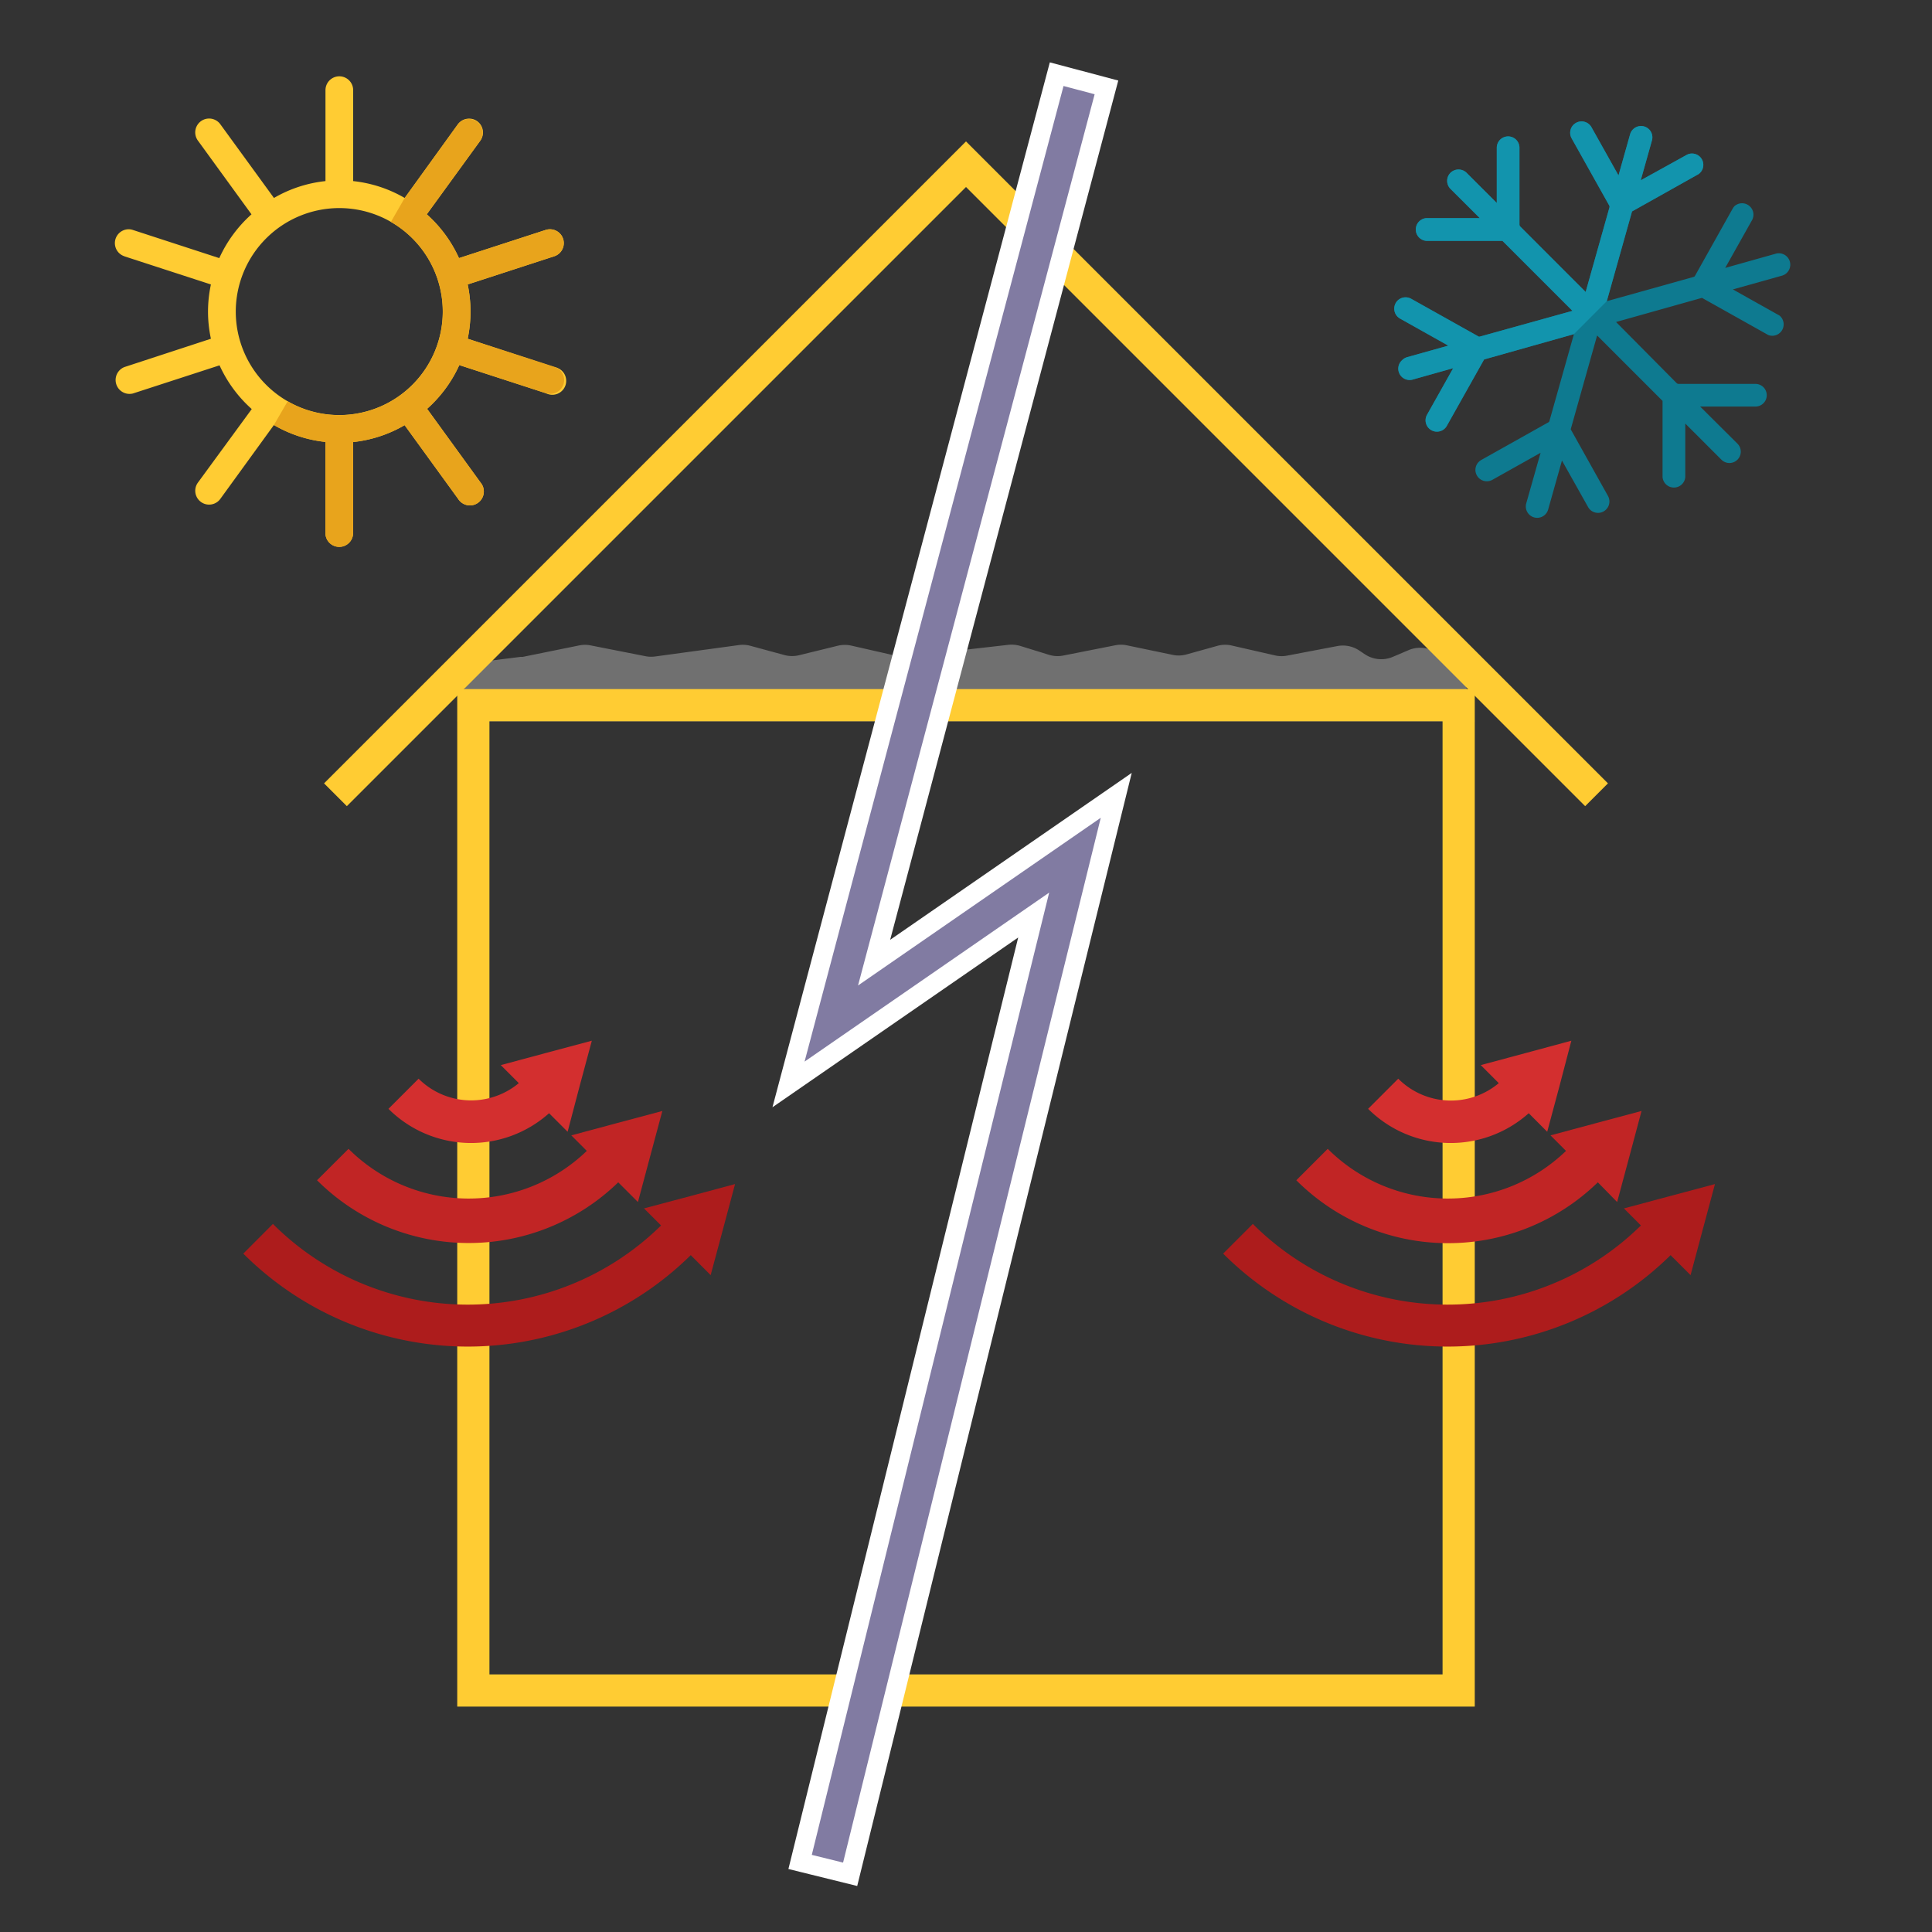 <svg id="framing" xmlns="http://www.w3.org/2000/svg" viewBox="0 0 300 300"><rect x="0" y="0" width="300" height="300" fill="#333333" stroke="none"/><defs><style>.cls-1{fill:#707070;}.cls-2{fill:#fc3;}.cls-3{fill:#0e7a90;}.cls-4{fill:#1294ad;}.cls-5{fill:#d32f2f;}.cls-6{fill:#c12525;}.cls-7{fill:#ad1c1c;}.cls-8{fill:#e8a41c;}.cls-9{fill:#817ba2;stroke:#fff;stroke-miterlimit:10;stroke-width:3px;}</style></defs><title>framing-good</title><path class="cls-1" d="M225.53,103l-2.47-1.65a4.6,4.6,0,0,0-4.33-.4L216.27,102a4.6,4.6,0,0,1-4.33-.4l-.89-.6a4.6,4.6,0,0,0-3.39-.68l-7.72,1.47a4.53,4.53,0,0,1-1.87,0l-6.71-1.53a4.55,4.55,0,0,0-2.23,0l-5,1.39a4.59,4.59,0,0,1-2.21,0L175,100.21a4.41,4.41,0,0,0-1.88,0l-8,1.58a4.55,4.55,0,0,1-2.23-.11l-4.46-1.38a4.73,4.73,0,0,0-1.87-.17l-15.8,1.8a4.63,4.63,0,0,1-1.53-.08l-7-1.59a4.65,4.65,0,0,0-2.1,0l-6,1.47a4.59,4.59,0,0,1-2.27,0l-5.34-1.45a4.43,4.43,0,0,0-1.81-.11l-13,1.77a4.46,4.46,0,0,1-1.5-.05l-8.48-1.67a4.5,4.5,0,0,0-1.79,0L81.17,102l-.34,0-4.64.58a4.58,4.58,0,0,0-3.89,3.54L71,112H229l-1.57-6.29A4.57,4.57,0,0,0,225.53,103Z"/><path class="cls-2" d="M71,107V265H229V107ZM224,260H76V112H224Z"/><polygon class="cls-2" points="249.68 121.64 150 21.96 50.32 121.64 53.86 125.18 150 29.04 246.14 125.18 249.68 121.64"/><path class="cls-2" d="M19.31,39.8l13.44,4.37a20,20,0,0,0,0,8.43L19.31,57a2.16,2.16,0,0,0,1.33,4.1l13.45-4.37a20.4,20.4,0,0,0,5,6.79L30.73,74.94a2.15,2.15,0,1,0,3.48,2.53L42.53,66a20.1,20.1,0,0,0,8,2.62V82.77a2.15,2.15,0,1,0,4.3,0V68.64a20.14,20.14,0,0,0,8-2.62l8.31,11.45a2.16,2.16,0,1,0,3.49-2.53L66.32,63.48a20.24,20.24,0,0,0,5-6.79l13.45,4.37A2.16,2.16,0,1,0,86.05,57L72.62,52.6a20.41,20.41,0,0,0,0-8.43L86.05,39.8a2.15,2.15,0,0,0-.66-4.2,2,2,0,0,0-.67.11L71.27,40.08a20.28,20.28,0,0,0-5-6.8l8.32-11.45a2.16,2.16,0,0,0-.48-3,2.11,2.11,0,0,0-1.26-.41,2.16,2.16,0,0,0-1.75.88L62.84,30.74a20.14,20.14,0,0,0-8-2.62V14a2.15,2.15,0,1,0-4.3,0V28.12a20.1,20.1,0,0,0-8,2.62L34.21,19.29a2.15,2.15,0,0,0-3.48,2.54l8.32,11.45a20.44,20.44,0,0,0-5,6.8L20.64,35.71A2,2,0,0,0,20,35.6a2.15,2.15,0,0,0-.66,4.2Zm33.37-7.49A16.07,16.07,0,1,1,36.61,48.38,16.09,16.09,0,0,1,52.68,32.31Z"/><path class="cls-3" d="M224.67,66.11l5.79-10.31,13.94-3.93-3.82,13.55-.08.12L230,71.43a1.82,1.82,0,0,0-.38.29,1.75,1.75,0,0,0-.29,2.11,1.77,1.77,0,0,0,2.4.68l7.49-4.2L237,78.14a1.76,1.76,0,1,0,3.39,1l2.15-7.63,4.06,7.23A1.76,1.76,0,1,0,249.68,77L243.9,66.66,248,52.09l10.16,10.16V74.07a1.77,1.77,0,0,0,3.53,0v-8.3l5.61,5.61a1.76,1.76,0,0,0,2.49-2.49L264,63.13h8.58a1.76,1.76,0,1,0,0-3.52h-12a.85.85,0,0,0-.17-.06L250.94,50l13.34-3.75,10.31,5.78A1.77,1.77,0,0,0,276.32,49l-7.24-4.06,7.64-2.14a1.77,1.77,0,0,0-1-3.4l-7.83,2.2,4.2-7.48A1.77,1.77,0,0,0,269.34,32a2.19,2.19,0,0,0-.29.39l-5.89,10.51-.11.08L249.5,46.77l3.92-13.94,10.31-5.78A1.76,1.76,0,0,0,262,24L254.77,28l1.74-6.18a1.76,1.76,0,0,0-2.94-1.73,1.71,1.71,0,0,0-.45.77l-1.8,6.38-4.2-7.49a1.76,1.76,0,0,0-2.4-.67,2.19,2.19,0,0,0-.39.29,1.78,1.78,0,0,0-.29,2.11L249.93,32a1,1,0,0,0,0,.16l-3.71,13.18L236,35.11a.85.85,0,0,0-.06-.17v-12a1.76,1.76,0,1,0-3.52,0v8.58l-4.69-4.69a1.79,1.79,0,0,0-2.5,0,1.77,1.77,0,0,0,0,2.5l4.55,4.54h-8.3a1.77,1.77,0,0,0,0,3.53h11.82l10.87,10.87-14.4,4-.15,0-10.5-5.88a1.78,1.78,0,0,0-2.11.29,1.65,1.65,0,0,0-.29.39,1.77,1.77,0,0,0,.68,2.4l7.49,4.2-6.39,1.79a1.81,1.81,0,0,0-.76.45,1.76,1.76,0,0,0,1.72,3l6.19-1.74-4.06,7.23a1.76,1.76,0,1,0,3.07,1.73Z"/><path class="cls-4" d="M249.5,46.77l3.92-13.94,10.31-5.78A1.76,1.76,0,0,0,262,24L254.77,28l1.74-6.18a1.76,1.76,0,0,0-2.94-1.73,1.71,1.71,0,0,0-.45.77l-1.8,6.38-4.2-7.49a1.76,1.76,0,0,0-2.4-.67,2.19,2.19,0,0,0-.39.29,1.78,1.78,0,0,0-.29,2.11L249.93,32a1,1,0,0,0,0,.16l-3.71,13.18L236,35.11a.85.85,0,0,0-.06-.17v-12a1.76,1.76,0,1,0-3.52,0v8.58l-4.69-4.69a1.79,1.79,0,0,0-2.5,0,1.77,1.77,0,0,0,0,2.5l4.55,4.54h-8.3a1.77,1.77,0,0,0,0,3.53h11.82l10.87,10.87-14.4,4-.15,0-10.5-5.88a1.78,1.78,0,0,0-2.11.29,1.65,1.65,0,0,0-.29.39,1.77,1.77,0,0,0,.68,2.4l7.49,4.2-6.39,1.79a1.81,1.81,0,0,0-.76.45,1.76,1.76,0,0,0,1.72,3l6.19-1.74-4.06,7.23a1.76,1.76,0,1,0,3.07,1.73l5.79-10.31,13.94-3.93"/><path class="cls-5" d="M85.26,172.86l2.88,2.88L90,168.67l1.9-7.07-7.07,1.89-7.07,1.9,2.8,2.8A11.57,11.57,0,0,1,65,167.5l-4.68,4.68A18.17,18.17,0,0,0,85.26,172.86Z"/><path class="cls-6" d="M96,183.59l3.06,3.06,1.89-7.07,1.9-7.07-7.07,1.89-7.07,1.9,2.41,2.41a26.42,26.42,0,0,1-37-.32l-4.89,4.88A33.32,33.32,0,0,0,96,183.59Z"/><path class="cls-7" d="M107.11,185.75,100,187.64l2.65,2.65a42.79,42.79,0,0,1-60.27-.24l-4.6,4.61a49.31,49.31,0,0,0,69.48.24l3.09,3.1,1.9-7.07,1.89-7.07Z"/><path class="cls-5" d="M237.38,172.86l2.87,2.88,1.9-7.07L244,161.6,237,163.49l-7.07,1.9,2.8,2.8a11.56,11.56,0,0,1-15.61-.69l-4.68,4.68A18.17,18.17,0,0,0,237.38,172.86Z"/><path class="cls-6" d="M248.11,183.59l3,3.06,1.9-7.07,1.89-7.07-7.07,1.89-7.07,1.9,2.41,2.41a26.42,26.42,0,0,1-37-.32l-4.88,4.88A33.32,33.32,0,0,0,248.11,183.59Z"/><path class="cls-7" d="M259.23,185.75l-7.07,1.89,2.64,2.65a42.78,42.78,0,0,1-60.26-.24l-4.61,4.61a49.31,49.31,0,0,0,69.48.24l3.1,3.1,1.89-7.07,1.9-7.07Z"/><path class="cls-8" d="M68.76,48.38A16.08,16.08,0,0,1,52.68,64.46H52.6a15.92,15.92,0,0,1-7.93-2.15L42.53,66a20.11,20.11,0,0,0,8,2.63V82.77a2.15,2.15,0,1,0,4.3,0V68.65a20.16,20.16,0,0,0,8-2.63l8.31,11.45a2.16,2.16,0,1,0,3.49-2.53L66.32,63.49a20.38,20.38,0,0,0,5-6.8l13.45,4.37a2.22,2.22,0,0,0,.67.1,2.15,2.15,0,0,0,.66-4.2L72.62,52.6a20.41,20.41,0,0,0,0-8.43L86.05,39.8a2.15,2.15,0,1,0-1.33-4.09L71.27,40.08a20.28,20.28,0,0,0-5-6.8l8.32-11.45a2.16,2.16,0,0,0-3.49-2.54L62.84,30.74,60.7,34.46A16.07,16.07,0,0,1,68.76,48.38Z"/><polygon class="cls-9" points="132.01 291.04 124.24 289.12 160.51 142.09 122.44 168.39 164.08 11.52 171.81 13.57 135.73 149.48 173.33 123.5 132.01 291.04"/></svg>